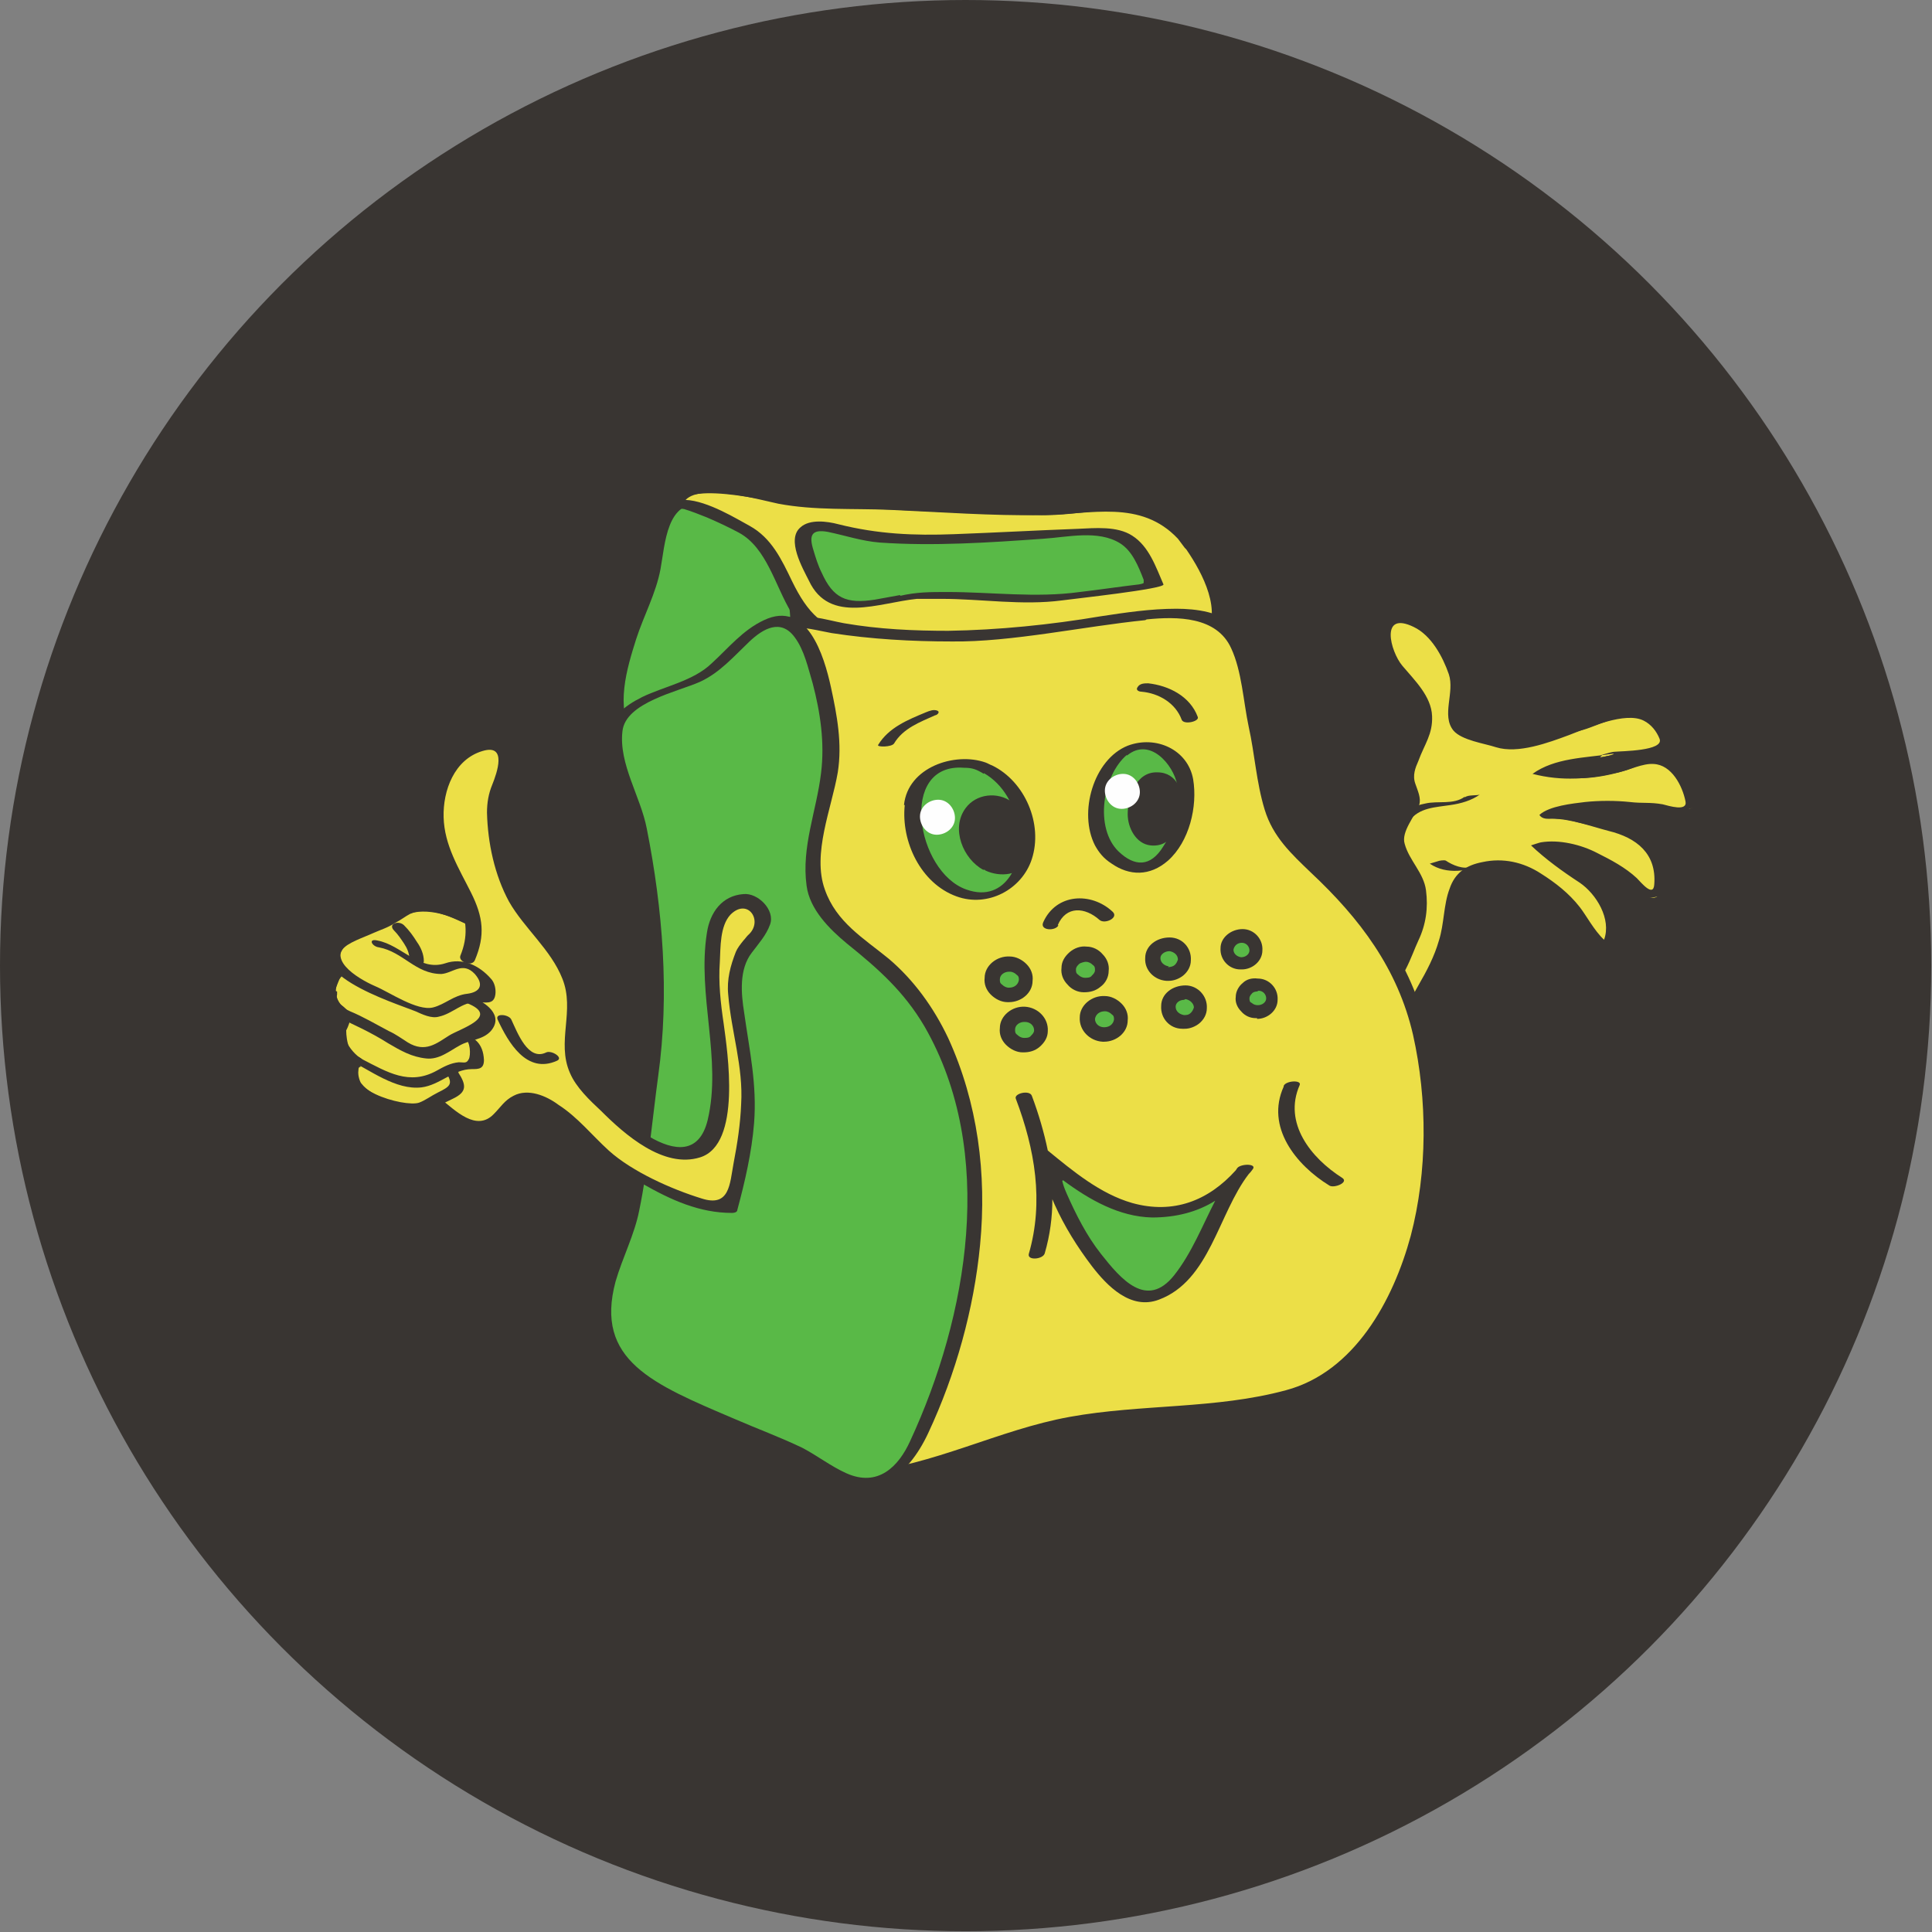 <?xml version="1.0" encoding="UTF-8"?>
<svg id="_Слой_2" data-name="Слой 2" xmlns="http://www.w3.org/2000/svg" viewBox="0 0 25.39 25.39">
  <rect x="0" y="0" width="25.39" height="25.39" fill="#808080" stroke="none"/>
  <defs>
    <style>
      .cls-1, .cls-2 {
        fill: #393532;
      }

      .cls-3 {
        fill: #59b947;
      }

      .cls-3, .cls-2, .cls-4, .cls-5 {
        fill-rule: evenodd;
      }

      .cls-4 {
        fill: #ecdf47;
      }

      .cls-5 {
        fill: #fefefe;
      }
    </style>
  </defs>
  <g id="_Слой_1-2" data-name="Слой 1">
    <g>
      <circle class="cls-1" cx="12.69" cy="12.69" r="12.69"/>
      <g>
        <path class="cls-3" d="M10.51,8.34c-.01-.4-.06-.89-.32-1.19-.23-.26-.82-.66-1.18-.55-.38,.11-.36,.73-.46,1.05-.17,.55-.53,1.2-.42,1.79,.06,.28,.28,.61,.61,.59,.39-.03,.66-.58,.94-.8,.19-.13,.45-.23,.6-.36,.28-.22,.22-.11,.24-.41,0-.04,0-.08,0-.12h0Z"/>
        <path class="cls-2" d="M10.61,8.32c-.02-.48-.07-.96-.44-1.3-.27-.25-.69-.51-1.08-.47-.32,.04-.47,.25-.55,.55-.06,.22-.08,.45-.15,.67-.1,.3-.23,.59-.32,.89-.13,.45-.15,.94,.21,1.29,.19,.19,.55,.15,.76,.01,.15-.1,.27-.23,.39-.37,.21-.25,.39-.4,.68-.55,.16-.09,.33-.2,.46-.33,.08-.08,.04-.3,.04-.39,0-.04-.21-.01-.21,.04,0,.09,.03,.3-.04,.37-.12,.11-.27,.21-.41,.29-.24,.13-.43,.25-.61,.45-.12,.13-.22,.27-.35,.39-.27,.25-.53,.04-.67-.19-.24-.37-.08-.89,.04-1.27,.1-.31,.26-.6,.32-.92,.06-.32,.08-.94,.56-.84,.32,.07,.62,.31,.84,.54,.28,.3,.3,.79,.32,1.18,0,.04,.21,.01,.21-.04h0Z"/>
        <path class="cls-4" d="M15.64,7.13c.23,.31,.46,.83,.36,1.13-.13,.4-.81,.3-1.15,.35-.69,.1-1.39-.02-2.07-.1-.59-.07-1.91,.09-2.28-.46-.2-.31-.31-.71-.57-.98-.1-.09-1.01-.52-1.05-.41,.14-.4,1.43,0,1.75,0,1.04,.02,2.07,.1,3.11,.11,.63,0,1.19-.25,1.73,.2,.05,.04,.1,.1,.16,.17h0Z"/>
        <path class="cls-2" d="M14.04,6.71c-.95,.08-1.95-.06-2.9-.09-.53-.02-1.04-.14-1.57-.18-.17-.01-.44-.03-.62,.06-.11,.05-.11,.09-.18,.19,.07-.02,.15-.01,.22,0,.1,.03,.2,.07,.3,.11,.14,.06,.29,.13,.42,.2,.37,.2,.48,.71,.69,1.05,.36,.58,1.48,.45,2.04,.46,.55,.01,1.1,.13,1.65,.15,.42,.02,.85-.03,1.27-.07,.25-.02,.5-.07,.68-.25,.3-.3-.07-.93-.27-1.22-.41-.59-1.11-.48-1.73-.43h0Zm1.55,.51c.22,.32,.48,.82,.24,1.16-.14,.2-.58,.16-.8,.17-.32,.02-.62,.06-.94,.04-.51-.02-1-.13-1.51-.15-.43-.02-.86,0-1.29-.08-.47-.08-.68-.31-.88-.72-.14-.29-.27-.57-.56-.73-.15-.08-.55-.33-.84-.34,.21-.22,.98,0,1.22,.05,.48,.09,.97,.06,1.46,.08,.67,.03,1.34,.08,2,.07,.65-.01,1.3-.21,1.79,.31l.09,.12h0Z"/>
        <path class="cls-4" d="M21.09,9.94c.22-.04,.44-.02,.66-.09,.09-.03,.14-.01,.12-.12,0-.06-.08-.15-.13-.19-.1-.07-.22-.14-.35-.13-.17,.02-.33,.09-.49,.15-.13,.05-.27,.07-.41,.12-.28,.11-.59,.23-.87,.11-.14-.06-.42-.09-.5-.24-.07-.13,.03-.26,.03-.39,0-.34-.21-.73-.5-.9-.39-.23-.7,.07-.43,.46,.11,.16,.27,.29,.36,.46,.1,.19,.14,.39,.06,.6-.06,.15-.19,.31-.2,.49,0,.1,.07,.19,.08,.28,.01,.1-.03,.18-.07,.26-.04,.08-.11,.16-.12,.26-.02,.2,.18,.39,.25,.57,.18,.5-.12,.88-.33,1.3-.3,.6-1.26-.6-1.52-.85-.12-.11-.79-.9-.7-.32,.04,.23,.58,.56,.75,.72,.3,.28,1,1.22,1.46,1.1,.18-.05,.48-.62,.57-.78,.17-.31,.27-.67,.31-1.03,.04-.34,.3-.47,.61-.41,.41,.08,.81,.43,1.04,.77,.08,.12,.19,.24,.31,.33,.07,.06,.1-.19,.1-.2,0-.11,.02-.23-.02-.34-.07-.23-.42-.39-.6-.53-.03-.02-.34-.28-.33-.28,.08-.05,.16,.03,.24,.04,.11,.01,.22,.02,.32,.06,.21,.08,.4,.21,.58,.34,.09,.06,.29,.31,.41,.22,.08-.07,.08-.22,.07-.31-.03-.34-.31-.47-.6-.54-.17-.04-.34-.08-.5-.12-.08-.02-.15-.04-.24-.05-.03,0-.17,0-.16-.05,0-.04,.27-.1,.31-.11,.32-.07,.63-.03,.94,0,.16,.02,.31,.03,.47,.03,.07,0,.15,.02,.19-.04,.05-.09-.03-.26-.08-.33-.09-.13-.19-.23-.35-.25-.17-.03-.3,.06-.45,.11-.39,.12-.74,.15-1.13,.04,.19-.17,.63-.18,.86-.22h0Z"/>
        <path class="cls-2" d="M21.02,9.96c.3-.04,.55,.04,.88-.15,.09-.05,.08-.1,.05-.18-.07-.17-.31-.24-.46-.24-.18,0-.42,.03-.58,.09-.52,.2-1.14,.47-1.64,.11-.15-.11-.02-.4-.02-.55,0-.2-.11-.39-.21-.55-.16-.24-.42-.38-.7-.32-.18,.03-.3,.1-.32,.3-.02,.2,.21,.4,.33,.54,.17,.2,.25,.42,.23,.68-.02,.21-.19,.38-.22,.59-.01,.08,.06,.2,.08,.28,.02,.08-.04,.19-.07,.26-.09,.21-.16,.29-.06,.51,.11,.24,.23,.39,.23,.68,0,.22-.12,.44-.22,.63-.04,.08-.22,.43-.24,.43-.29-.01-.59-.34-.78-.53-.32-.32-.61-.77-1.01-.99-.08-.05-.2-.01-.28,.01-.23,.07,.04,.42,.12,.5,.2,.19,.44,.33,.64,.52,.23,.24,.44,.49,.69,.71,.27,.25,.58,.41,.94,.25,.2-.09,.35-.44,.45-.61,.21-.37,.33-.75,.39-1.18,.08-.6,.67-.31,.99-.08,.18,.13,.32,.3,.45,.48,.07,.1,.19,.29,.32,.34,.02,.01,.06,.02,.09,.02,.14,0,.21-.13,.23-.25,.05-.26-.15-.54-.34-.69l-.53-.39s.09,0,.14,.02c.1,.03,.2,.07,.3,.12,.2,.1,.37,.24,.54,.39,.15,.13,.28,.1,.45,.04,.11-.04,.09-.23,.09-.32,0-.22-.17-.36-.35-.46-.19-.1-.43-.13-.64-.18-.11-.02-.72-.07-.36-.17,.51-.14,1.03,.09,1.54,.02,.3-.05,.23-.27,.07-.48-.15-.21-.39-.2-.62-.15-.33,.08-.65,.21-1.01,.17-.31-.03-.19-.14,.18-.19,.09-.01,.18-.02,.28-.04,.03,0,.24-.06,.1-.04-.33,.05-.73,.05-1.02,.26,0,0,0,0,0,0,.39,.1,.74,.07,1.13-.02,.14-.03,.32-.12,.46-.11,.24,.01,.38,.29,.42,.49,.03,.14-.22,.06-.3,.04-.17-.03-.26-.01-.43-.03-.19-.02-.4-.02-.59,0-.16,.02-.47,.05-.6,.17,0,0,0,0,0,0,.04,.06,.11,.05,.17,.05,.24,0,.51,.1,.74,.16,.37,.09,.63,.3,.6,.7-.01,.18-.17-.02-.23-.08-.15-.14-.34-.24-.52-.33-.21-.11-.5-.18-.74-.14-.01,0-.13,.04-.13,.04,.19,.18,.41,.34,.64,.49,.22,.15,.42,.48,.32,.75h0c-.13-.12-.24-.33-.32-.43-.14-.18-.32-.32-.51-.44-.23-.15-.5-.21-.77-.15-.21,.04-.36,.14-.43,.35-.08,.21-.07,.46-.14,.68-.06,.21-.16,.4-.27,.59-.08,.15-.17,.29-.26,.42-.14,.2-.17,.2-.37,.09-.32-.16-.58-.47-.82-.73-.2-.21-.4-.39-.63-.57-.13-.1-.25-.21-.35-.34-.04-.05-.04-.11-.05-.18,0-.03,0-.06,0-.1-.09,0-.1,.02-.03,.04,.67,.38,1.16,1.74,2.07,1.45,.23-.07,.35-.48,.44-.67,.1-.21,.13-.43,.1-.66-.03-.23-.22-.39-.28-.61-.05-.16,.14-.37,.19-.51,.03-.09-.02-.19-.05-.28-.04-.11,0-.21,.04-.3,.08-.22,.19-.35,.18-.59-.01-.26-.23-.47-.39-.66-.16-.19-.3-.73,.15-.51,.23,.11,.38,.39,.46,.62,.08,.24-.1,.54,.06,.74,.11,.13,.41,.17,.56,.22,.29,.09,.69-.06,.96-.16,.26-.1,.74-.31,.98-.19,.1,.05,.17,.14,.21,.24,.06,.16-.5,.16-.6,.17-.03,0-.23,.06-.15,.04h0Z"/>
        <path class="cls-2" d="M19.25,10.47c-.15,.11-.35,.05-.52,.09-.16,.03-.27,.1-.37,.24,.02-.03,.13,.04,.16-.01,.13-.18,.35-.18,.54-.21,.14-.02,.28-.06,.39-.14-.03,.02-.16,0-.2,.04h0Z"/>
        <path class="cls-2" d="M19.34,11.39c-.11,.04-.25-.02-.34-.08-.02-.01-.09,0-.11,.01,0,0-.1,.03-.1,.03,.22,.15,.51,.1,.74,0,.04-.02-.03,0-.04,0-.05,0-.1,.01-.14,.03h0Z"/>
        <path class="cls-4" d="M12.61,8.35c.68-.04,1.33-.11,2-.22,.41-.07,1.3-.2,1.59,.21,.17,.24,.19,.71,.27,.99,.17,.61,.11,1.4,.6,1.85,.59,.53,1.1,1.02,1.42,1.77,.27,.65,.35,1.6,.31,2.3-.03,.56-.13,1.06-.38,1.57-.32,.68-.64,1.26-1.38,1.47-.97,.28-1.98,.19-2.96,.38-.98,.19-1.81,.66-2.77,.73-.02-.32,.36-.67,.47-.98,.17-.45,.17-.93,.28-1.39,.19-.82,.12-1.8,0-2.62-.11-.81-.91-1.59-1.41-2.19-.71-.87-.47-1.7-.37-2.72,.04-.37,.25-.97,.07-1.31-.04-.07,.87,.1,.93,.1,.44,.04,.89,.06,1.33,.07h0Z"/>
        <path class="cls-2" d="M12.47,8.29c-.46,0-.92-.02-1.38-.1-.22-.04-.56-.15-.78-.06-.02,0-.06,.03-.06,.06-.02,.12,.07,.31,.07,.45,0,.23-.07,.47-.11,.7-.08,.44-.14,.91-.15,1.36-.01,.46,.07,.88,.29,1.28,.24,.43,.64,.79,.95,1.18,.3,.38,.57,.8,.65,1.29,.1,.61,.13,1.25,.1,1.87-.03,.58-.17,1.18-.28,1.75-.06,.3-.19,.54-.36,.8-.11,.17-.21,.35-.23,.56,0,.05,.05,.06,.09,.06,.97-.09,1.85-.54,2.8-.74,1.02-.21,2.09-.1,3.09-.42,.73-.23,1.1-.97,1.4-1.62,.39-.86,.39-1.88,.26-2.81-.13-.94-.58-1.69-1.25-2.35-.34-.34-.65-.57-.79-1.05-.12-.41-.14-.85-.24-1.27-.08-.33-.07-.71-.3-.98-.17-.21-.53-.25-.78-.25-.34,0-.67,.05-1,.1-.65,.11-1.34,.18-2,.19h0Zm2.6-.15c.4-.04,.92-.04,1.11,.38,.14,.3,.16,.7,.23,1.03,.08,.36,.1,.73,.21,1.09,.11,.36,.35,.58,.61,.83,.64,.6,1.14,1.26,1.34,2.13,.19,.85,.19,1.8-.03,2.64-.23,.85-.74,1.79-1.64,2.03-.92,.25-1.9,.18-2.84,.35-.94,.17-1.79,.64-2.75,.73,.03,.02,.06,.04,.09,.06,.02-.3,.23-.54,.38-.79,.17-.28,.21-.63,.26-.94,.1-.68,.24-1.33,.23-2.03-.01-.61-.04-1.28-.3-1.84-.26-.55-.71-1.01-1.1-1.47-.45-.53-.64-1.08-.6-1.77,.03-.58,.14-1.16,.23-1.73,.02-.15,.11-.62-.13-.59,.18-.02,.39,.04,.56,.07,.52,.08,1.05,.11,1.58,.11,.78,.01,1.74-.2,2.54-.28h0Z"/>
        <path class="cls-3" d="M7.92,17.3c.1,.98,1.95,1.46,2.63,1.82,.38,.2,.75,.56,1.18,.25,.3-.21,.54-1,.66-1.33,.47-1.26,.58-2.9,.05-4.16-.2-.47-.47-.92-.87-1.25-.37-.3-.84-.57-.89-1.11-.05-.61,.29-1.23,.22-1.88-.04-.33-.19-1.24-.5-1.44-.36-.24-.82,.44-1.08,.61-.32,.22-1.08,.36-1.23,.71-.14,.33,.16,.8,.24,1.12,.26,1.18,.37,2.43,.19,3.63-.08,.54-.14,1.09-.23,1.63-.07,.42-.32,.79-.37,1.22,0,.06,0,.12,0,.17h0Z"/>
        <path class="cls-2" d="M8.09,16.84c.09-.31,.25-.62,.31-.93,.12-.58,.17-1.18,.25-1.77,.15-1.08,.06-2.19-.15-3.25-.08-.42-.37-.85-.32-1.28,.04-.38,.73-.52,1.02-.65,.26-.12,.44-.33,.65-.53,.18-.17,.41-.3,.59-.06,.13,.17,.18,.41,.24,.61,.1,.38,.16,.78,.11,1.18-.06,.5-.26,.97-.19,1.48,.04,.31,.3,.57,.53,.76,.41,.33,.75,.63,1.02,1.09,.95,1.65,.57,3.81-.19,5.45-.15,.33-.42,.61-.84,.42-.2-.09-.38-.23-.57-.33-.29-.14-.59-.25-.89-.38-1.08-.46-1.85-.77-1.57-1.81h0Zm-.16,.81c.21,.41,.69,.68,1.08,.88,.61,.31,1.24,.52,1.84,.87,.62,.37,1.08,.01,1.35-.57,.36-.77,.6-1.63,.68-2.47,.09-.93-.03-1.87-.42-2.72-.19-.4-.45-.76-.78-1.04-.33-.27-.69-.48-.84-.91-.17-.47,.09-1.07,.17-1.54,.06-.38-.01-.75-.09-1.12-.09-.41-.31-1.15-.88-.88-.28,.13-.47,.37-.69,.57-.24,.23-.62,.3-.91,.44-.24,.12-.43,.27-.47,.55-.04,.38,.25,.85,.33,1.22,.24,1.15,.28,2.33,.11,3.49-.08,.54-.13,1.08-.24,1.61-.05,.26-.17,.5-.26,.75-.11,.32-.12,.58,.02,.86h0Z"/>
        <path class="cls-3" d="M12.88,10.05c-.11-.03-.23-.05-.36-.02-.98,.15-.46,1.87,.45,1.73,.79-.12,.67-1.47-.08-1.7h0Z"/>
        <path class="cls-2" d="M12.93,10.16c.26,.15,.4,.42,.46,.72,.08,.42-.16,1-.69,.81-.66-.23-.9-1.67-.03-1.6,.11,0,.16,.02,.26,.08Zm-1.04,.42c-.05,.48,.21,1.03,.68,1.2,.41,.15,.86-.09,.99-.49,.15-.46-.09-1.02-.52-1.23-.03-.01-.06-.03-.09-.04-.4-.14-1.02,.06-1.07,.56h0Z"/>
        <path class="cls-3" d="M14.55,11.17c.87,1.03,1.64-1.58,.35-1.34-.46,.08-.63,1.02-.35,1.34Z"/>
        <path class="cls-2" d="M14.81,9.93c.3-.25,.61,.12,.66,.38,.05,.27-.03,.58-.18,.81-.17,.28-.38,.27-.59,.07-.32-.31-.21-1,.11-1.27Zm-.2,1.42c.23,.16,.5,.17,.74-.04,.28-.25,.39-.71,.33-1.07-.07-.39-.49-.58-.86-.44-.45,.18-.65,.88-.43,1.31,.05,.09,.11,.17,.22,.24Z"/>
        <path class="cls-2" d="M12.95,11.44c.19,.09,.46,.07,.57-.14,.12-.25,0-.6-.22-.76-.19-.14-.47-.11-.61,.08-.2,.27-.03,.67,.23,.81,0,0,0,0,0,0,0,0,.01,0,.02,0Z"/>
        <path class="cls-2" d="M15.54,10.63h0s0,.01,0,.02h0c-.03,.22-.15,.49-.42,.46-.19-.02-.3-.23-.3-.41,0-.23,.11-.56,.39-.55,.26,0,.35,.26,.33,.48h0Zm-.15,.2h0s0,0,0,.01c0,0,0,0,0-.01h0Z"/>
        <path class="cls-2" d="M11.75,9.77c.12-.2,.34-.28,.54-.37,.02,0,.07-.04,.03-.06-.05-.02-.1,0-.15,.02-.24,.1-.49,.2-.63,.43-.02,.03,.18,.03,.21-.02Z"/>
        <path class="cls-2" d="M15.74,9.42c-.1-.27-.38-.41-.65-.44-.05,0-.11,0-.14,.05-.03,.04,.02,.06,.05,.06,.23,.02,.45,.15,.53,.37,.03,.07,.24,.02,.21-.04h0Z"/>
        <path class="cls-2" d="M16.87,14.28c-.24,.53,.16,1.03,.6,1.3,.06,.04,.26-.04,.17-.1-.41-.26-.78-.72-.56-1.22,.03-.07-.18-.06-.21,.01h0Z"/>
        <path class="cls-3" d="M13.7,15.19c-.05,.07,.08,.16,.11,.21,.05,.1,.08,.2,.12,.3,.18,.42,.43,.84,.76,1.16,.81,.79,1.3-1.1,1.67-1.49-.26,.32-.65,.56-1.07,.57-.41,.01-.78-.18-1.12-.4-.16-.1-.33-.25-.49-.38l.02,.03h0Z"/>
        <path class="cls-2" d="M16.46,15.38h-.02s0,0,0,0h0s0,0,0,0h0s0,0,0,0Zm-2.49,.13h0c.35,.26,.74,.48,1.17,.49,.31,0,.59-.07,.83-.22-.17,.33-.31,.69-.54,.98-.36,.45-.7,.05-.96-.28-.19-.24-.33-.52-.45-.79-.04-.09-.05-.13-.06-.17h0Zm-.62-1.07c.25,.66,.37,1.35,.17,2.04-.02,.09,.19,.07,.21-.01,.07-.24,.1-.48,.1-.71,.01,.02,.02,.05,.03,.07,.13,.29,.3,.56,.49,.81,.2,.26,.51,.58,.88,.44,.67-.25,.78-1.13,1.18-1.65,.03-.03,.05-.06,.05-.06,.07-.08-.15-.08-.2-.02h0s-.02,.03-.02,.03c-.36,.4-.82,.58-1.36,.43-.42-.12-.78-.42-1.11-.69-.05-.24-.12-.48-.21-.72-.03-.08-.24-.03-.21,.04h0Z"/>
        <path class="cls-2" d="M13.9,12.16c.11-.26,.36-.24,.55-.07,.07,.06,.26-.03,.17-.11-.28-.26-.74-.24-.91,.14-.05,.11,.16,.12,.2,.04h0Z"/>
        <path class="cls-3" d="M13.27,13.06c.24,.04,.27-.27,.08-.36-.29-.14-.45,.3-.08,.36Z"/>
        <path class="cls-3" d="M15.36,12.77c.21,.04,.24-.23,.07-.31-.25-.13-.39,.26-.07,.31Z"/>
        <path class="cls-3" d="M16.31,12.61c.18,.03,.21-.2,.06-.27-.22-.11-.34,.22-.06,.27Z"/>
        <path class="cls-3" d="M14.37,12.92c.37-.22-.14-.52-.29-.3-.13,.19,.11,.4,.29,.3Z"/>
        <path class="cls-3" d="M14.61,13.58c.37-.22-.13-.52-.29-.29-.13,.18,.11,.4,.29,.29Z"/>
        <path class="cls-3" d="M13.47,13.7c.24,.04,.27-.27,.08-.36-.29-.14-.45,.3-.08,.36Z"/>
        <path class="cls-3" d="M15.55,13.42c.21,.04,.24-.23,.07-.31-.25-.13-.39,.26-.07,.31Z"/>
        <path class="cls-3" d="M16.51,13.26c.18,.03,.21-.2,.06-.27-.22-.11-.34,.22-.06,.27Z"/>
        <path class="cls-3" d="M12.11,7.83h0c.54-.02,1.09,.07,1.63,.05,.14,0,1.43-.2,1.44-.17-.25-.63-.35-.74-1.04-.71-.44,.05-.91,.06-1.38,.07-.43,.01-.94,.05-1.41,0-.15-.03-.66-.24-.78-.08-.1,.13,.17,.73,.26,.85,.2,.28,.97,.02,1.27,0h0Z"/>
        <path class="cls-2" d="M11.83,7.82c-.11,.02-.22,.04-.33,.06-.38,.06-.55-.02-.7-.35-.05-.1-.08-.2-.11-.3-.06-.19-.03-.28,.19-.24,.24,.05,.44,.12,.68,.14,.71,.05,1.45,0,2.15-.05,.32-.02,.72-.12,1.01,.06,.16,.1,.24,.3,.31,.48v.04s0,.01-.06,.02c-.26,.03-.52,.07-.78,.1-.58,.08-1.16,0-1.74,0-.23,0-.4,0-.62,.05h0Zm.35,.05c.06,0,.12,0,.19,0,.53,0,1.06,.09,1.59,.02,.14-.02,1.35-.15,1.33-.21-.1-.23-.19-.5-.41-.64-.2-.13-.49-.1-.72-.09-.54,.02-1.08,.05-1.62,.07-.53,.02-1,0-1.52-.13-.15-.04-.38-.07-.5,.04-.19,.16,.03,.54,.11,.7,.27,.58,.92,.29,1.42,.24h.14s0,0,0,0Z"/>
        <path class="cls-5" d="M12.55,10.75c0,.13-.12,.22-.24,.22-.13,0-.22-.12-.22-.24,0-.13,.12-.22,.24-.22,.13,0,.22,.12,.22,.24h0Z"/>
        <path class="cls-5" d="M14.98,10.41c0,.13-.12,.22-.24,.22-.13,0-.22-.12-.22-.24,0-.13,.12-.22,.24-.22,.13,0,.22,.12,.22,.24h0Z"/>
        <path class="cls-4" d="M4.32,13c.03-.09,.09-.2,.09-.28,0-.05-.03-.08-.03-.14,0-.06,.02-.12,.06-.17,.09-.12,.31-.18,.44-.24,.09-.04,.19-.08,.28-.12,.07-.04,.13-.09,.21-.12,.09-.03,.17-.05,.26-.04,.06,.01,.12,.02,.18,.04,.15,.04,.28,.11,.42,.17,0-.07-.03-.14-.05-.22l-.09-.19-.09-.17-.09-.19-.09-.22-.05-.27v-.28s.04-.24,.04-.24c0,0,.06-.16,.06-.18,0-.01,.11-.13,.11-.13l.19-.16,.15-.06h.13s.1,0,.1,0l.05,.05,.04,.08v.14s-.04,.11-.04,.11l-.07,.17-.04,.14-.03,.19s0,.17,0,.18c0,.01,.04,.23,.04,.23l.03,.23,.09,.23,.08,.23,.09,.18,.11,.22c.09,.19,.2,.38,.3,.57,.08,.17,.16,.34,.21,.52,.09,.33,.01,.6-.25,.83-.07,.06-.16,.12-.23,.18-.12,.12-.22,.27-.31,.41l-.14,.09-.17,.02h-.13s-.18-.09-.18-.09c-.11-.07-.18-.18-.32-.17-.12,.01-.22,.1-.34,.1-.13,0-.26-.11-.37-.16-.12-.05-.24-.11-.32-.22-.05-.06-.1-.29,.02-.33-.18,.05-.25-.3-.24-.42,0-.04,.05-.11,.05-.14,0-.09-.11-.11-.15-.18-.03-.06-.04-.12-.02-.18h0Z"/>
        <path class="cls-2" d="M6.51,14.83l.16-.1h0c.1-.15,.2-.3,.31-.41,.06-.06,.15-.11,.22-.18,.19-.16,.3-.36,.31-.58,0-.1,0-.2-.04-.31-.05-.18-.13-.36-.21-.53-.1-.2-.2-.38-.3-.57l-.11-.22-.08-.18-.08-.24-.08-.22-.02-.23s-.04-.21-.04-.23h0s0-.01,0-.02c0-.02,0-.04,0-.06,0-.03,0-.07,0-.08l.03-.18,.04-.13,.07-.17,.03-.12h0s0-.17,0-.17v-.02s-.06-.09-.06-.09h0s-.06-.08-.06-.08h-.02s-.11-.02-.11-.02h-.15s-.17,.07-.17,.07l-.21,.18s-.03,.03-.06,.06h0s-.05,.05-.07,.09c0,.02-.06,.18-.06,.18h0s-.05,.26-.05,.26v.3s.06,.28,.06,.28l.09,.24,.1,.19,.09,.17,.09,.19s.01,.06,.02,.08c-.1-.04-.21-.09-.32-.12-.06-.02-.13-.03-.18-.04-.02,0-.04,0-.06,0-.09,0-.17,.02-.24,.05h0c-.09,.04-.15,.09-.21,.13-.08,.04-.18,.08-.27,.12-.12,.06-.35,.12-.46,.26-.04,.06-.07,.13-.07,.2,0,0,0,0,0,.01,0,.08,.04,.12,.03,.13h0c0,.06-.06,.16-.09,.27l.06,.02,.06,.02c.02-.08,.08-.18,.09-.29,0,0,0,0,0-.01h0c0-.08-.04-.11-.03-.13,0,0,0,0,0,0,0-.04,.02-.09,.04-.12,.06-.09,.28-.16,.41-.22,.09-.04,.19-.07,.28-.13,.08-.04,.14-.09,.2-.12,.07-.03,.13-.04,.19-.04,.01,0,.03,0,.04,0,.06,.01,.12,.02,.18,.04,.14,.04,.27,.11,.41,.17h0l.1,.04v-.11c-.01-.08-.04-.16-.05-.23h0s-.09-.21-.09-.21l-.09-.17-.09-.18-.09-.22-.04-.26v-.27s.03-.23,.03-.23c0-.02,.05-.14,.06-.16,0,0,0,0,.01-.01,.01-.01,.02-.03,.04-.04,.02-.03,.05-.05,.05-.05l.18-.15,.14-.05h.11s.07,0,.07,0l.03,.03,.03,.06v.11s-.03,.1-.03,.1l-.07,.17-.04,.14-.03,.2h0s0,.16,0,.2c0,0,.04,.22,.04,.22l.03,.24,.09,.24,.08,.24,.09,.19,.11,.22c.09,.19,.2,.38,.3,.57,.08,.17,.16,.34,.2,.51h0c.03,.1,.04,.19,.03,.27-.01,.18-.09,.34-.26,.49-.07,.06-.15,.11-.23,.18-.12,.12-.22,.28-.31,.41l-.11,.07h-.15s-.11,0-.11,0l-.16-.07c-.08-.06-.16-.16-.31-.17-.02,0-.04,0-.05,0-.15,.02-.25,.11-.33,.1,0,0,0,0,0,0-.09,0-.21-.1-.34-.16-.12-.05-.23-.11-.3-.2-.02-.02-.05-.11-.04-.17,0-.04,.01-.05,.03-.05l-.03-.13s-.01,0-.02,0c-.02,0-.07-.04-.1-.12-.03-.07-.04-.17-.04-.22,0,0,0,0,0-.01h0s.04-.07,.05-.14c0,0,0,0,0-.03-.03-.14-.14-.16-.15-.2-.02-.03-.03-.06-.02-.1,0-.01,0-.02,0-.04l-.06-.02-.06-.02s-.01,.04-.01,.07c0,.06,.01,.12,.04,.17,.07,.1,.14,.12,.14,.15,0,0,0,0,0,0,0,0,0,.02-.01,.03-.01,.03-.02,.05-.03,.09,0,0,0,.01,0,.02,0,.07,.01,.18,.05,.27,.03,.07,.06,.13,.13,.17,0,.02-.01,.05-.01,.07,0,.1,.03,.2,.07,.25,.09,.12,.23,.18,.35,.24,.1,.04,.23,.16,.39,.17,0,0,0,0,.01,0,.16,0,.26-.1,.35-.1,.01,0,.02,0,.03,0,.08,0,.13,.07,.24,.15h0s.19,.09,.19,.09h.01s.14,.01,.14,.01l.19-.02h0Z"/>
        <path class="cls-4" d="M5.72,14.48c.16,.12,.39,.35,.61,.33,.27-.02,.25-.26,.48-.36,.44-.18,.94,.66,1.32,.84,.46,.22,.94,.59,1.46,.56,.16-.6,.3-1.29,.21-1.91-.06-.47-.28-.96-.05-1.42,.08-.17,.37-.36,.24-.58-.1-.18-.29-.17-.44-.04-.18,.15-.19,.5-.21,.71-.04,.54,.13,1.08,.09,1.62-.02,.27,0,.77-.31,.89-.48,.19-1.39-.7-1.57-1.04-.21-.39,.06-.67-.04-1.06-.1-.4-.44-.67-.65-1.01-.22-.35-.34-.73-.38-1.13-.01-.11-.02-.27,0-.39,.02-.14,.16-.32,.15-.46,0-.41-.39-.27-.6-.11-.43,.34-.37,.87-.2,1.34,.08,.23,.25,.44,.33,.67,.1,.27,.07,.4-.04,.65l-.43,1.91h0Z"/>
        <path class="cls-2" d="M5.79,14.44c.19,.15,.47,.44,.7,.2,.09-.09,.14-.18,.26-.24,.19-.1,.43,0,.59,.12,.25,.16,.44,.4,.66,.6,.31,.28,.83,.51,1.22,.63,.37,.12,.37-.19,.42-.46,.05-.26,.09-.52,.1-.78,.03-.49-.13-.95-.17-1.44-.02-.2,.03-.38,.1-.56,.02-.05,.06-.1,.1-.15,.02-.02,.04-.05,.06-.07,.21-.18,0-.5-.23-.27-.14,.15-.13,.43-.14,.62-.02,.27,.01,.54,.05,.81,.05,.37,.24,1.59-.31,1.76-.48,.15-.99-.3-1.3-.61-.15-.14-.33-.31-.41-.5-.18-.41,.07-.82-.1-1.24-.15-.38-.5-.66-.7-1.01-.19-.35-.28-.77-.29-1.17,0-.13,.02-.25,.07-.37,.06-.15,.2-.54-.13-.44-.37,.11-.52,.52-.51,.87,.01,.37,.2,.67,.36,.99,.16,.32,.19,.56,.05,.89-.04,.09-.22,.02-.19-.06,.21-.51-.11-.83-.29-1.28-.13-.31-.17-.68-.07-1.01,.1-.32,.76-.86,1.02-.4,.14,.25-.12,.59-.13,.84-.02,.51,.18,1.04,.48,1.44,.21,.29,.45,.53,.56,.88,.12,.41-.17,.77,.1,1.16,.27,.38,1.36,1.43,1.58,.53,.19-.8-.14-1.64-.01-2.46,.04-.27,.2-.49,.48-.51,.19-.02,.42,.21,.35,.4-.05,.14-.15,.25-.24,.37-.17,.22-.14,.54-.1,.79,.07,.5,.17,.94,.13,1.45-.03,.38-.12,.77-.22,1.14,0,.03-.04,.04-.07,.04-.43,0-.8-.17-1.17-.38-.37-.2-.64-.39-.94-.68-.15-.14-.32-.32-.52-.36-.23-.05-.29,.25-.46,.33-.34,.15-.62-.12-.87-.31-.1-.08,.06-.15,.13-.09h0Z"/>
        <path class="cls-2" d="M6.16,12.16c-.26-.15-.61-.25-.87-.12-.22,.11-.46,.2-.66,.31-.4,.23,.07,.51,.3,.61,.19,.08,.55,.33,.76,.28,.16-.04,.27-.16,.45-.18,.16-.02,.23-.11,.1-.26-.16-.17-.29-.01-.44,0-.34,0-.5-.29-.82-.35-.09-.01-.15-.12-.02-.09,.32,.06,.55,.41,.89,.3,.23-.08,.45,.03,.6,.2,.05,.05,.07,.14,.06,.21-.02,.14-.13,.1-.25,.1-.19,0-.31,.15-.49,.19-.1,.03-.22-.03-.31-.07-.27-.11-1.64-.53-.99-1.02,.12-.09,.28-.13,.41-.19,.18-.08,.37-.25,.57-.26,.26-.02,.58,.11,.8,.23,.11,.06,0,.1-.06,.06l-.02,.04h0Z"/>
        <path class="cls-2" d="M4.52,12.8c-.17,.15-.13,.4,.08,.49,.17,.07,.34,.17,.51,.26,.09,.04,.17,.1,.25,.15,.23,.14,.38,.01,.54-.09,.14-.09,.69-.25,.23-.43-.11-.04-.02-.12,.09-.07,.15,.06,.41,.23,.23,.44-.11,.12-.27,.11-.41,.19-.13,.07-.27,.19-.44,.17-.19-.02-.33-.1-.5-.2-.22-.14-.46-.25-.7-.36-.24-.11-.22-.47-.05-.63,.06-.05,.24,.03,.17,.09h0Z"/>
        <path class="cls-2" d="M4.61,13.36c-.22,.16-.01,.47,.15,.56,.33,.17,.62,.35,.98,.15,.09-.05,.18-.1,.29-.11,.07,0,.1,.02,.13-.04,.03-.05,.02-.25-.05-.26-.05,0-.2-.1-.08-.08,.2,.03,.32,.13,.33,.35,0,.12-.07,.12-.16,.12-.24,0-.42,.21-.66,.24-.34,.04-.68-.23-.97-.37-.21-.11-.37-.46-.15-.63,.04-.03,.21,.05,.17,.08Z"/>
        <path class="cls-2" d="M6.02,14.09c.11,.17,.12,.26-.07,.35-.22,.1-.4,.25-.65,.19-.25-.06-1.09-.38-.71-.75,.05-.04,.22,.04,.17,.08-.35,.34,.56,.6,.75,.53,.08-.03,.16-.09,.24-.13,.16-.08,.22-.11,.1-.28-.05-.07,.14-.04,.18,.01h0Z"/>
        <path class="cls-5" d="M5.47,12.62c0-.08-.04-.17-.09-.23-.04-.06-.09-.14-.14-.19l.23,.42Z"/>
        <path class="cls-2" d="M5.38,12.6c0-.07-.03-.14-.07-.2-.04-.06-.08-.12-.13-.17-.09-.09,.06-.14,.13-.07,.07,.07,.12,.14,.17,.22,.05,.07,.09,.16,.09,.25,0,.1-.19,.05-.19-.03Z"/>
        <path class="cls-2" d="M6.72,13.4c.08,.17,.22,.55,.46,.43,.07-.03,.23,.07,.14,.11-.4,.18-.64-.24-.78-.54-.04-.09,.15-.07,.18,0h0Z"/>
        <path class="cls-1" d="M13.26,12.77c-.06,0-.12,.04-.12,.1,0,.03,0,.05,.03,.07,.02,.02,.05,.04,.09,.04,.07,0,.12-.04,.13-.1,0-.03,0-.05-.03-.07-.02-.02-.05-.04-.09-.04h0Zm0,.4s-.01,0-.02,0c-.08,0-.16-.04-.22-.1-.06-.06-.09-.14-.08-.22,0-.16,.16-.29,.33-.28,.08,0,.16,.04,.22,.1,.06,.06,.09,.14,.08,.22,0,.16-.15,.28-.31,.28h0Z"/>
        <path class="cls-1" d="M14.26,12.64s-.06,.01-.08,.03c-.02,.02-.04,.04-.04,.07,0,.03,0,.05,.03,.07,.02,.02,.05,.04,.09,.04,.03,0,.07,0,.09-.03,.02-.02,.04-.04,.04-.07,0-.03,0-.05-.03-.07-.02-.02-.05-.04-.09-.04,0,0,0,0,0,0h0Zm0,.4s-.01,0-.02,0c-.08,0-.16-.04-.21-.1-.06-.06-.09-.14-.08-.22,0-.08,.04-.15,.11-.21,.06-.05,.14-.08,.22-.07,.08,0,.16,.04,.21,.1,.06,.06,.09,.14,.08,.22,0,.08-.04,.16-.11,.21-.06,.05-.13,.07-.21,.07Z"/>
        <path class="cls-1" d="M15.35,12.71s.06,0,.09-.03c.02-.02,.03-.04,.04-.07,0-.06-.05-.1-.11-.11-.06,0-.12,.04-.12,.09,0,.06,.05,.1,.11,.11h0Zm0,.18h-.02c-.16-.01-.29-.14-.28-.3,0-.16,.15-.27,.32-.27,.17,0,.29,.14,.28,.3,0,.08-.04,.15-.1,.2-.05,.04-.12,.07-.19,.07h0Z"/>
        <path class="cls-1" d="M16.32,12.39c-.06,0-.1,.04-.11,.09,0,.05,.04,.09,.1,.1,.06,0,.11-.04,.11-.09,0-.05-.04-.1-.1-.1h0Zm0,.35s-.01,0-.02,0c-.15,0-.27-.13-.26-.28,0-.14,.14-.25,.29-.25,.15,0,.27,.13,.26,.28,0,.14-.13,.25-.27,.25h0Z"/>
        <path class="cls-1" d="M16.52,13.03s-.05,0-.07,.03c-.02,.02-.03,.04-.03,.06,0,.02,0,.05,.03,.06,.02,.02,.05,.03,.08,.03,.06,0,.11-.04,.11-.09,0-.05-.04-.1-.1-.1h0Zm0,.35s-.01,0-.02,0c-.07,0-.14-.03-.19-.09-.05-.05-.08-.12-.07-.19,0-.07,.04-.14,.09-.18,.05-.05,.12-.07,.2-.06,.15,0,.27,.13,.26,.28,0,.14-.13,.25-.27,.25Z"/>
        <path class="cls-1" d="M15.56,13.14c-.06,0-.11,.04-.11,.09,0,.06,.05,.1,.11,.11,.03,0,.06,0,.09-.03,.02-.02,.03-.04,.04-.07,0-.05-.05-.1-.11-.11h0Zm0,.38s-.01,0-.02,0c-.17,0-.29-.14-.28-.3,0-.16,.15-.27,.32-.27,.16,0,.29,.14,.28,.3,0,.08-.04,.15-.1,.2-.05,.04-.12,.07-.19,.07Z"/>
        <path class="cls-1" d="M14.51,13.5c.07,0,.12-.04,.13-.1,0-.03,0-.05-.03-.07-.02-.02-.05-.04-.09-.04-.07,0-.12,.04-.13,.1,0,.06,.05,.11,.12,.11Zm0,.19s-.01,0-.02,0c-.17-.01-.31-.15-.3-.32,0-.16,.16-.29,.33-.28,.08,0,.16,.04,.22,.1,.06,.06,.09,.14,.08,.22,0,.16-.15,.28-.31,.28h0Z"/>
        <path class="cls-1" d="M13.46,13.43c-.06,0-.12,.04-.12,.1,0,.03,0,.05,.03,.07,.02,.02,.05,.04,.09,.04,.03,0,.07,0,.09-.03,.02-.02,.04-.04,.04-.07,0-.06-.05-.11-.12-.11h0Zm0,.4s-.01,0-.02,0c-.08,0-.16-.04-.22-.1-.06-.06-.09-.14-.08-.22,0-.16,.16-.29,.33-.28,.17,.01,.31,.15,.3,.32,0,.08-.04,.15-.11,.21-.06,.05-.13,.07-.21,.07h0Z"/>
      </g>
    </g>
  </g>
</svg>